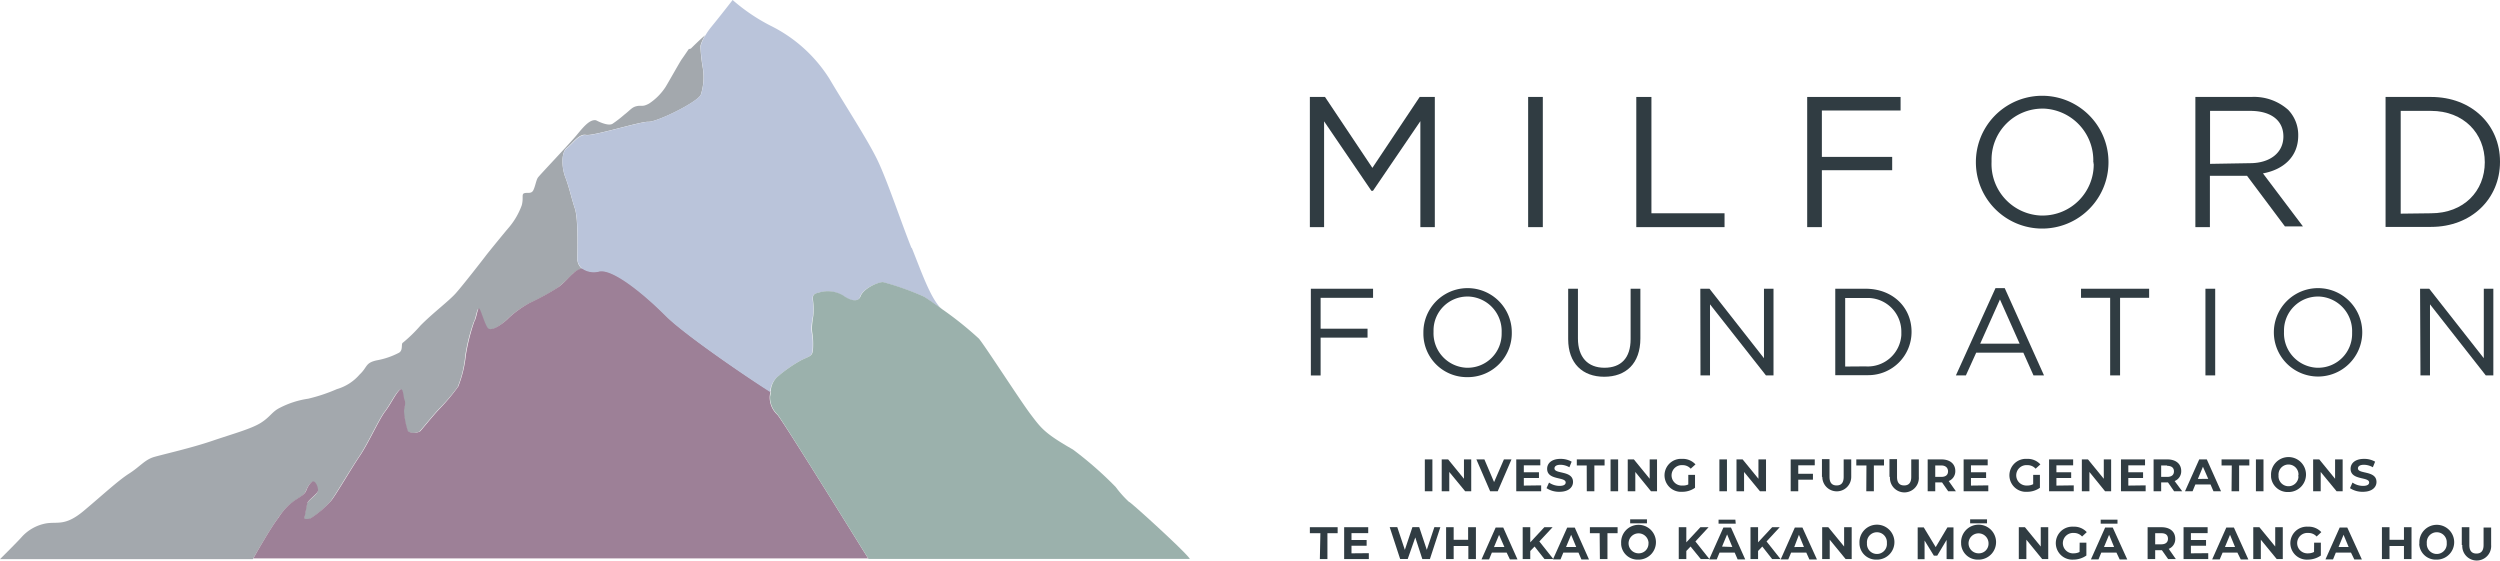 <svg xmlns="http://www.w3.org/2000/svg" id="Layer_1" data-name="Layer 1" viewBox="0 0 330.32 74.07"><defs><style>.cls-1{fill:#a3a8ad;}.cls-2{fill:#9d8097;}.cls-3{fill:#bac4da;}.cls-4{fill:#9bb1ac;}.cls-5{fill:#303c42;}</style></defs><path class="cls-1" d="M38.79,66.21c.87-.6,1.34-.8,1.55-1.33s.6-1.2.94-1.2.65.86.6,1.26-1.34,1.27-1.41,1.59-.39,2.07-.39,2.07a1.27,1.27,0,0,0,.86-.07,12,12,0,0,0,2.58-2.19c.52-.6,2.74-4.38,3.87-6.05s2.53-4.79,3.33-5.86,1.26-2.12,1.86-2.79.52.79.73,1.26-.07,1.07-.07,1.46A11.58,11.58,0,0,0,53.76,57a1.72,1.72,0,0,0,1.59,0c.34-.34,1.6-1.93,2.47-2.87a25.85,25.85,0,0,0,2.58-3,14.41,14.41,0,0,0,1-4.14,24.37,24.37,0,0,1,1.12-4.45c.26-.4.41-1.67.61-1.73s.66,1.8,1.13,2.53,2.33-.73,2.8-1.27a13.79,13.79,0,0,1,2.79-2A30.23,30.23,0,0,0,73.64,38a23.37,23.37,0,0,0,1.93-1.79,2.32,2.32,0,0,1,1.2-.67h.11a1.72,1.72,0,0,1-.67-1.42c0-1.13.13-5.2-.33-6.59s-.73-2.73-1.26-4.13-.52-3.33.19-3.86,1.61-1.93,2.54-1.73,7.18-1.79,8.26-1.73,6.52-2.58,6.92-3.59A7.65,7.65,0,0,0,92.79,9a22.25,22.25,0,0,1-.32-2.93,5.31,5.31,0,0,1,.63-1.42c-.61.48-1.89,1.76-1.89,1.76l-.28.07S90.2,7.56,90,7.83s-1.73,3-2.13,3.65a7.53,7.53,0,0,1-2.19,2.2c-.87.47-.93.19-1.6.33s-.86.52-1.66,1.13a16.42,16.42,0,0,1-1.55,1.2c-.62.4-2.19-.46-2.19-.46-.8-.14-1.59.79-2.53,1.93S71.23,23.12,71,23.46s-.34,1.13-.6,1.66-.81.27-1.2.4-.07.6-.33,1.59A9.64,9.64,0,0,1,67,30.24c-.73.87-2.53,3.07-2.93,3.6s-3,3.87-3.93,4.91-3,2.58-4.65,4.25a19.22,19.22,0,0,1-2.33,2.27c-.27.13.07,1-.52,1.33a10.16,10.16,0,0,1-2.93,1c-1.55.34-1.2.88-2.26,1.87a6.25,6.25,0,0,1-3,1.93,22.31,22.31,0,0,1-3.8,1.27,11.9,11.9,0,0,0-3.72,1.19c-1.07.52-1.27,1.2-2.54,2s-3.72,1.46-6.45,2.39S21.58,60,20.32,60.36s-1.87,1.27-3.33,2.2-3.53,2.86-6,4.93-3.46,1.39-5,1.66A5.72,5.72,0,0,0,2.8,70.94c-.52.6-2.87,2.93-2.87,2.93H33.34s2.26-4,3.33-5.4a7.84,7.84,0,0,1,2.12-2.25" transform="translate(0.07 0.01)"></path><path class="cls-2" d="M102.63,54.78a3.12,3.12,0,0,1-1-2.4,5,5,0,0,1,.1-.66c-2.89-1.78-11.34-7.54-13.77-10-2.92-2.93-7-6.32-8.85-5.93a2.69,2.69,0,0,1-1.87-.17,1.17,1.17,0,0,1-.28-.17h-.11a2.32,2.32,0,0,0-1.2.67c-.4.33-1.13,1.2-1.93,1.8A31.71,31.71,0,0,1,69.93,40a14.07,14.07,0,0,0-2.79,2c-.47.52-2.33,2-2.8,1.27s-.93-2.58-1.13-2.53-.33,1.32-.61,1.73a26.23,26.23,0,0,0-1.12,4.46,15.39,15.39,0,0,1-1,4.13,26,26,0,0,1-2.58,3.06c-.87.93-2.13,2.52-2.46,2.86a1.68,1.68,0,0,1-1.6,0,10.45,10.45,0,0,1-.52-2.66c0-.4.27-1,.07-1.47s-.14-1.92-.73-1.26-1.06,1.74-1.86,2.8-2.2,4.19-3.33,5.85-3.33,5.45-3.86,6A13.3,13.3,0,0,1,41,68.45a1.34,1.34,0,0,1-.86.07s.33-1.73.4-2.07,1.32-1.2,1.4-1.6-.27-1.25-.6-1.25-.74.66-.94,1.19-.66.73-1.55,1.33a8,8,0,0,0-2.12,2.26c-1.09,1.39-3.33,5.39-3.33,5.39h81.23s-11.18-18.07-12-19" transform="translate(0.07 0.01)"></path><path class="cls-3" d="M120.35,32.73c-1.39-3.47-3.19-8.92-4.51-11.64s-4.46-7.53-6.33-10.71a19.25,19.25,0,0,0-7.78-7,24.59,24.59,0,0,1-5-3.39s-1.59,2.06-2.79,3.52a9.45,9.45,0,0,0-.82,1.17,5.24,5.24,0,0,0-.63,1.43A22.1,22.1,0,0,0,92.81,9a7.65,7.65,0,0,1-.26,3.46c-.4,1-5.86,3.66-6.92,3.62S78.32,18,77.37,17.84s-1.8,1.2-2.54,1.73-.73,2.46-.19,3.86.79,2.73,1.26,4.13.33,5.46.33,6.59a1.7,1.7,0,0,0,.71,1.39,1.56,1.56,0,0,0,.28.16,2.69,2.69,0,0,0,1.87.17c1.79-.39,5.93,3,8.85,5.93,2.43,2.42,10.88,8.18,13.77,10a.67.67,0,0,1,0-.2,2.82,2.82,0,0,1,.8-1.68,18.37,18.37,0,0,1,3.31-2.35c1.35-.64,1.5-.45,1.5-2.14s-.4-1.4,0-3.54-.65-2.9.7-3.2a4,4,0,0,1,3.24.35c.75.55,2,1.1,2.34.1s2.25-1.85,3-1.85a38.31,38.31,0,0,1,5.39,1.9c.15.08,1.18.79,2.42,1.69-1.48-1.31-2.68-4.85-4-8.12" transform="translate(0.07 0.01)"></path><path class="cls-4" d="M149.13,66.33a14.14,14.14,0,0,1-1.79-2,48.19,48.19,0,0,0-5.64-4.94c-3.74-2.14-4.19-2.8-5.59-4.65s-5.89-8.84-6.83-10a45.7,45.7,0,0,0-4.87-3.9c-1.21-.88-2.25-1.59-2.42-1.67a36.72,36.72,0,0,0-5.39-1.91c-.7,0-2.58.86-2.95,1.85s-1.59.45-2.34-.1a4,4,0,0,0-3.24-.35c-1.35.29-.35,1-.7,3.2s0,1.84,0,3.54-.15,1.5-1.5,2.14a18.32,18.32,0,0,0-3.29,2.3,2.82,2.82,0,0,0-.8,1.68,1.46,1.46,0,0,1,0,.2,4,4,0,0,1-.1.67,3.13,3.13,0,0,0,1,2.39c.8,1,12,19.06,12,19.06h42.46c-.33-.7-7.34-7.09-8-7.53" transform="translate(0.07 0.01)"></path><path class="cls-5" d="M173,12.8h2l6.26,9.37,6.25-9.37h2V30H187.6v-14l-6.26,9.2h-.21l-6.25-9.18V30H173Z" transform="translate(0.07 0.01)"></path><path class="cls-5" d="M201.84,12.8h1.94V30h-1.94Z" transform="translate(0.07 0.01)"></path><path class="cls-5" d="M216.13,12.8h2V28.17h9.66V30H216.13Z" transform="translate(0.07 0.01)"></path><path class="cls-5" d="M238.71,12.8h12.34v1.79h-10.4v6.13h9.29v1.76h-9.29V30h-1.94Z" transform="translate(0.07 0.01)"></path><path class="cls-5" d="M261,21.43h0a8.76,8.76,0,0,1,17.52-.05h0v.05a8.76,8.76,0,0,1-17.52,0Zm15.51,0h0A6.84,6.84,0,0,0,270,14.34h-.21a6.73,6.73,0,0,0-6.72,6.75v.3a6.81,6.81,0,0,0,6.54,7.08h.22a6.76,6.76,0,0,0,6.74-6.76C276.55,21.62,276.54,21.53,276.54,21.43Z" transform="translate(0.07 0.01)"></path><path class="cls-5" d="M290,12.8h7.39a6.78,6.78,0,0,1,4.88,1.71,4.79,4.79,0,0,1,1.32,3.39h0c0,2.84-2,4.51-4.66,5l5.28,7h-2.38l-5-6.68h-4.91V30H290Zm7.22,8.75c2.57,0,4.41-1.32,4.41-3.53h0c0-2.11-1.62-3.38-4.39-3.38h-5.3v7Z" transform="translate(0.07 0.01)"></path><path class="cls-5" d="M315.13,12.8h6c5.4,0,9.12,3.7,9.12,8.53v.05c0,4.83-3.72,8.59-9.12,8.59h-6Zm6,15.37c4.34,0,7.11-2.94,7.11-6.74h0c0-3.8-2.77-6.79-7.11-6.79h-4V28.22Z" transform="translate(0.07 0.01)"></path><path class="cls-5" d="M173.13,38.14h8.22v1.2h-6.93v4.08h6.2V44.6h-6.2v5h-1.29Z" transform="translate(0.07 0.01)"></path><path class="cls-5" d="M188,43.9h0a5.84,5.84,0,1,1,11.68,0h0A5.81,5.81,0,0,1,194,49.82h-.18A5.74,5.74,0,0,1,188,44.14Zm10.34,0h0a4.57,4.57,0,0,0-4.39-4.73h-.13a4.48,4.48,0,0,0-4.48,4.5v.19h0a4.56,4.56,0,0,0,4.38,4.72h.13a4.49,4.49,0,0,0,4.49-4.51Z" transform="translate(0.07 0.01)"></path><path class="cls-5" d="M207.13,44.8V38.14h1.29v6.58c0,2.47,1.31,3.86,3.5,3.86s3.46-1.28,3.46-3.78V38.14h1.29V44.7c0,3.34-1.92,5.07-4.78,5.07S207.13,48,207.13,44.8Z" transform="translate(0.07 0.01)"></path><path class="cls-5" d="M224.59,38.14h1.21L233,47.32V38.14h1.26V49.59h-1l-7.39-9.39v9.39h-1.26Z" transform="translate(0.07 0.01)"></path><path class="cls-5" d="M242.42,38.14h4c3.6,0,6.08,2.47,6.08,5.69h0a5.71,5.71,0,0,1-5.71,5.73h-4.37Zm4,10.26a4.44,4.44,0,0,0,4.73-4.13c0-.12,0-.25,0-.37h0a4.45,4.45,0,0,0-4.36-4.54h-3.06v9.06Z" transform="translate(0.07 0.01)"></path><path class="cls-5" d="M263.59,38.06h1.22L270,49.59h-1.39l-1.34-3h-6.23l-1.36,3h-1.32Zm3.19,7.34-2.6-5.84-2.61,5.84Z" transform="translate(0.07 0.01)"></path><path class="cls-5" d="M278.74,39.34h-3.85v-1.2h9v1.2h-3.84V49.59h-1.31Z" transform="translate(0.07 0.01)"></path><path class="cls-5" d="M291.33,38.14h1.29V49.59h-1.29Z" transform="translate(0.07 0.01)"></path><path class="cls-5" d="M300.37,43.9h0a5.84,5.84,0,1,1,11.68,0h0a5.84,5.84,0,1,1-11.68,0Zm10.34,0h0a4.57,4.57,0,0,0-4.39-4.73h-.12a4.49,4.49,0,0,0-4.49,4.51v.18h0a4.56,4.56,0,0,0,4.38,4.72h.14a4.48,4.48,0,0,0,4.48-4.5Z" transform="translate(0.07 0.01)"></path><path class="cls-5" d="M319.69,38.14h1.21l7.21,9.18V38.14h1.26V49.59h-1L321,40.2v9.39h-1.26Z" transform="translate(0.07 0.01)"></path><path class="cls-5" d="M188.19,60.69h1V64.9h-1Z" transform="translate(0.07 0.01)"></path><path class="cls-5" d="M194.32,60.69V64.9h-.8l-2.1-2.55V64.9h-1V60.69h.85l2.09,2.56V60.69Z" transform="translate(0.07 0.01)"></path><path class="cls-5" d="M199.64,60.69l-1.82,4.21h-1L195,60.69h1.06l1.28,3,1.3-3Z" transform="translate(0.07 0.01)"></path><path class="cls-5" d="M203.56,64.12v.78h-3.29V60.69h3.18v.78h-2.18v.92h2v.76h-2v1Z" transform="translate(0.07 0.01)"></path><path class="cls-5" d="M204.27,64.49l.33-.74a2.46,2.46,0,0,0,1.39.44c.57,0,.81-.19.81-.45,0-.79-2.45-.25-2.45-1.81,0-.71.58-1.31,1.77-1.31a2.92,2.92,0,0,1,1.47.37l-.3.74a2.43,2.43,0,0,0-1.17-.33c-.58,0-.8.22-.8.48,0,.78,2.45.24,2.45,1.79,0,.7-.59,1.3-1.79,1.3A3,3,0,0,1,204.27,64.49Z" transform="translate(0.07 0.01)"></path><path class="cls-5" d="M209.58,61.49h-1.31v-.8h3.67v.8h-1.35V64.9h-1Z" transform="translate(0.07 0.01)"></path><path class="cls-5" d="M212.73,60.69h1V64.9h-1Z" transform="translate(0.07 0.01)"></path><path class="cls-5" d="M218.87,60.69V64.9h-.8L216,62.35V64.9h-1V60.69h.81l2.09,2.56V60.69Z" transform="translate(0.07 0.01)"></path><path class="cls-5" d="M223,62.73h.89v1.71a2.88,2.88,0,0,1-1.7.53,2.18,2.18,0,0,1-.3-4.35h.3a2.25,2.25,0,0,1,1.76.73l-.63.57a1.39,1.39,0,0,0-1.08-.47,1.35,1.35,0,0,0-.23,2.69.89.89,0,0,0,.23,0A1.55,1.55,0,0,0,223,64Z" transform="translate(0.07 0.01)"></path><path class="cls-5" d="M227.11,60.69h1V64.9h-1Z" transform="translate(0.07 0.01)"></path><path class="cls-5" d="M233.27,60.69V64.9h-.8l-2.1-2.55V64.9h-1V60.69h.81l2.09,2.56V60.69Z" transform="translate(0.07 0.01)"></path><path class="cls-5" d="M237.53,61.47v1.12h1.94v.78h-1.94V64.9h-1V60.69h3.18v.78Z" transform="translate(0.07 0.01)"></path><path class="cls-5" d="M240.66,63V60.65h1V63c0,.8.35,1.13.94,1.13s.93-.33.93-1.13V60.69h1V63a1.91,1.91,0,1,1-3.82,0Z" transform="translate(0.07 0.01)"></path><path class="cls-5" d="M246.54,61.49H245.2v-.8h3.66v.8h-1.34V64.9h-1Z" transform="translate(0.07 0.01)"></path><path class="cls-5" d="M249.58,63V60.65h1V63c0,.8.35,1.13.94,1.13s.94-.33.94-1.13V60.69h1V63a1.91,1.91,0,0,1-3.81.28,1.31,1.31,0,0,1,0-.28Z" transform="translate(0.07 0.01)"></path><path class="cls-5" d="M257.34,64.9l-.81-1.17h-.9V64.9h-1V60.69h1.82c1.12,0,1.83.59,1.83,1.53a1.39,1.39,0,0,1-.87,1.33l.95,1.35Zm-.91-3.41h-.8V63h.8c.59,0,.89-.27.89-.73S257,61.49,256.43,61.49Z" transform="translate(0.07 0.01)"></path><path class="cls-5" d="M262.64,64.12v.78h-3.26V60.69h3.18v.78h-2.21v.92h2v.76h-2v1Z" transform="translate(0.07 0.01)"></path><path class="cls-5" d="M268.57,62.73h.89v1.71a2.88,2.88,0,0,1-1.7.53,2.18,2.18,0,0,1-.3-4.35h.3a2.25,2.25,0,0,1,1.76.73l-.63.57a1.39,1.39,0,0,0-1.08-.47,1.35,1.35,0,1,0-.23,2.69.89.89,0,0,0,.23,0,1.55,1.55,0,0,0,.76-.18Z" transform="translate(0.07 0.01)"></path><path class="cls-5" d="M273.93,64.12v.78h-3.26V60.69h3.18v.78h-2.21v.92h1.95v.76h-1.95v1Z" transform="translate(0.07 0.01)"></path><path class="cls-5" d="M278.87,60.69V64.9h-.8L276,62.35V64.9h-1V60.69h.81l2.09,2.56V60.69Z" transform="translate(0.07 0.01)"></path><path class="cls-5" d="M283.43,64.12v.78h-3.26V60.69h3.18v.78h-2.21v.92h1.95v.76h-1.95v1Z" transform="translate(0.07 0.01)"></path><path class="cls-5" d="M287.19,64.9l-.81-1.17h-.9V64.9h-1V60.69h1.82c1.12,0,1.83.59,1.83,1.53a1.39,1.39,0,0,1-.87,1.33l1,1.35Zm-.91-3.41h-.8V63h.8c.59,0,.89-.27.89-.73s-.3-.73-.9-.73Z" transform="translate(0.07 0.01)"></path><path class="cls-5" d="M292,64h-2l-.37.9h-1l1.88-4.21h1l1.88,4.21h-1Zm-.3-.74L291,61.66l-.67,1.61Z" transform="translate(0.07 0.01)"></path><path class="cls-5" d="M294.81,61.49h-1.35v-.8h3.67v.8h-1.35V64.9h-1Z" transform="translate(0.07 0.01)"></path><path class="cls-5" d="M298,60.69h1V64.9h-1Z" transform="translate(0.07 0.01)"></path><path class="cls-5" d="M300,62.8A2.31,2.31,0,1,1,302.37,65h-.1A2.19,2.19,0,0,1,300,63Zm3.62,0a1.32,1.32,0,1,0-2.63-.23.89.89,0,0,0,0,.23,1.32,1.32,0,0,0,2.63.23A.89.89,0,0,0,303.58,62.8Z" transform="translate(0.07 0.01)"></path><path class="cls-5" d="M309.46,60.69V64.9h-.8l-2.1-2.55V64.9h-1V60.69h.81l2.09,2.56V60.69Z" transform="translate(0.07 0.01)"></path><path class="cls-5" d="M310.43,64.49l.33-.74a2.46,2.46,0,0,0,1.39.44c.57,0,.81-.19.81-.45,0-.79-2.45-.25-2.45-1.81,0-.71.58-1.31,1.78-1.31a2.88,2.88,0,0,1,1.46.37l-.3.74a2.43,2.43,0,0,0-1.17-.33c-.58,0-.8.22-.8.48,0,.78,2.45.24,2.45,1.79,0,.7-.59,1.3-1.79,1.3A3,3,0,0,1,310.43,64.49Z" transform="translate(0.07 0.01)"></path><path class="cls-5" d="M174.39,70.44H173v-.79h3.67v.79h-1.35v3.42h-1Z" transform="translate(0.07 0.01)"></path><path class="cls-5" d="M180.79,73.08v.78h-3.26V69.65h3.18v.78H178.5v.91h2v.76h-2v1Z" transform="translate(0.07 0.01)"></path><path class="cls-5" d="M190.24,69.65l-1.38,4.21h-1L186.93,71l-1,2.85h-1l-1.38-4.21h1l1,3,1-3h.9l1,3,1-3Z" transform="translate(0.07 0.01)"></path><path class="cls-5" d="M194.94,69.65v4.21h-1V72.13H192v1.73h-1V69.65h1v1.66h1.91V69.65Z" transform="translate(0.07 0.01)"></path><path class="cls-5" d="M199,73h-1.95l-.37.9h-1l1.87-4.21h1l1.88,4.21h-1Zm-.3-.74L198,70.66l-.67,1.61Z" transform="translate(0.07 0.01)"></path><path class="cls-5" d="M202.69,72.2l-.57.59v1.07h-1V69.65h1v2l1.86-2h1.09l-1.75,1.88,1.85,2.33H204Z" transform="translate(0.07 0.01)"></path><path class="cls-5" d="M208.49,73h-2l-.37.9h-1L207,69.7h1l1.88,4.21h-1Zm-.3-.74-.67-1.61-.67,1.61Z" transform="translate(0.07 0.01)"></path><path class="cls-5" d="M211.29,70.44H210v-.79h3.66v.79h-1.34v3.42h-1Z" transform="translate(0.07 0.01)"></path><path class="cls-5" d="M214.13,71.75a2.3,2.3,0,1,1,2.42,2.18h-.12a2.18,2.18,0,0,1-2.3-2Zm3.62,0a1.32,1.32,0,1,0-1.32,1.35,1.28,1.28,0,0,0,1.31-1.25v-.1Zm-2.43-3.14h2.22v.53h-2.22Z" transform="translate(0.07 0.01)"></path><path class="cls-5" d="M223.3,72.2l-.56.59v1.07h-1V69.65h1v2l1.86-2h1.08l-1.74,1.88,1.85,2.33h-1.14Z" transform="translate(0.07 0.01)"></path><path class="cls-5" d="M229.13,73h-2l-.37.9h-1l1.88-4.21h1l1.88,4.21h-1Zm.14-3.82H227v-.53h2.22Zm-.45,3.08-.69-1.66-.67,1.61Z" transform="translate(0.07 0.01)"></path><path class="cls-5" d="M232.78,72.2l-.56.59v1.07h-1V69.65h1v2l1.86-2h1l-1.74,1.88,1.85,2.33h-1.11Z" transform="translate(0.07 0.01)"></path><path class="cls-5" d="M238.59,73h-2l-.38.9h-1l1.87-4.21h1L240,73.91h-1Zm-.31-.74-.66-1.61L237,72.27Z" transform="translate(0.07 0.01)"></path><path class="cls-5" d="M244.59,69.65v4.21h-.8l-2.1-2.56v2.56h-1V69.65h.81l2.09,2.55V69.65Z" transform="translate(0.07 0.01)"></path><path class="cls-5" d="M245.62,71.75a2.31,2.31,0,1,1,2.44,2.18h-.13a2.19,2.19,0,0,1-2.31-2.05Zm3.62,0a1.32,1.32,0,1,0-2.63-.23.89.89,0,0,0,0,.23,1.32,1.32,0,0,0,2.63.23A.89.89,0,0,0,249.24,71.75Z" transform="translate(0.07 0.01)"></path><path class="cls-5" d="M257.13,73.86V71.33l-1.24,2.08h-.44l-1.23-2v2.47h-.91V69.67h.8l1.58,2.61,1.55-2.61h.8v4.21Z" transform="translate(0.07 0.01)"></path><path class="cls-5" d="M259.05,71.75a2.31,2.31,0,1,1,2.44,2.18h-.13a2.19,2.19,0,0,1-2.31-2.05Zm3.62,0a1.32,1.32,0,1,0-1.31,1.35,1.27,1.27,0,0,0,1.31-1.23Zm-2.43-3.14h2.23v.53h-2.23Z" transform="translate(0.07 0.01)"></path><path class="cls-5" d="M270.56,69.65v4.21h-.8l-2.09-2.56v2.56h-1V69.65h.81l2.09,2.55V69.65Z" transform="translate(0.07 0.01)"></path><path class="cls-5" d="M274.71,71.69h.89v1.7a3,3,0,0,1-1.71.54,2.18,2.18,0,0,1-.3-4.35,1.5,1.5,0,0,1,.3,0,2.25,2.25,0,0,1,1.76.72l-.62.58a1.42,1.42,0,0,0-1.09-.47,1.35,1.35,0,0,0-.23,2.69.89.89,0,0,0,.23,0,1.67,1.67,0,0,0,.76-.18Z" transform="translate(0.07 0.01)"></path><path class="cls-5" d="M279.57,73h-2l-.37.9h-1l1.88-4.21h1L281,73.91h-1Zm.14-3.82h-2.22v-.53h2.22Zm-.45,3.08-.66-1.61-.67,1.61Z" transform="translate(0.07 0.01)"></path><path class="cls-5" d="M286.4,73.86l-.82-1.17h-.89v1.17h-1V69.65h1.83c1.12,0,1.82.58,1.82,1.53a1.38,1.38,0,0,1-.86,1.33l.94,1.35Zm-.92-3.42h-.79v1.47h.79c.6,0,.9-.28.9-.73s-.25-.74-.9-.74Z" transform="translate(0.07 0.01)"></path><path class="cls-5" d="M291.7,73.08v.78h-3.26V69.65h3.18v.78h-2.21v.91h2v.76h-2v1Z" transform="translate(0.07 0.01)"></path><path class="cls-5" d="M295.55,73H293.6l-.38.9h-1l1.87-4.21h1L297,73.91h-1Zm-.31-.74-.66-1.61-.67,1.61Z" transform="translate(0.07 0.01)"></path><path class="cls-5" d="M301.55,69.65v4.21h-.8l-2.1-2.56v2.56h-1V69.65h.81l2.09,2.55V69.65Z" transform="translate(0.07 0.01)"></path><path class="cls-5" d="M305.69,71.69h.89v1.7a3,3,0,0,1-1.7.54,2.18,2.18,0,0,1-.3-4.35,1.5,1.5,0,0,1,.3,0,2.25,2.25,0,0,1,1.76.72l-.62.58a1.42,1.42,0,0,0-1.09-.47,1.35,1.35,0,1,0-.23,2.69.89.89,0,0,0,.23,0,1.63,1.63,0,0,0,.75-.18Z" transform="translate(0.07 0.01)"></path><path class="cls-5" d="M310.56,73h-2l-.37.9h-1l1.88-4.21h1L312,73.91h-1Zm-.31-.74-.67-1.61-.66,1.61Z" transform="translate(0.07 0.01)"></path><path class="cls-5" d="M318.56,69.65v4.21h-1V72.13h-1.91v1.73h-1V69.65h1v1.66h1.91V69.65Z" transform="translate(0.07 0.01)"></path><path class="cls-5" d="M319.6,71.75A2.3,2.3,0,1,1,322,73.93h-.12a2.18,2.18,0,0,1-2.3-2Zm3.61,0a1.32,1.32,0,1,0-2.63-.23.89.89,0,0,0,0,.23,1.32,1.32,0,0,0,2.63.23A.89.89,0,0,0,323.21,71.75Z" transform="translate(0.07 0.01)"></path><path class="cls-5" d="M325.2,72V69.65h1V72c0,.8.35,1.13.94,1.13s.94-.33.94-1.13V69.69h1V72a1.91,1.91,0,0,1-3.81.28,1.31,1.31,0,0,1,0-.28Z" transform="translate(0.07 0.01)"></path></svg>